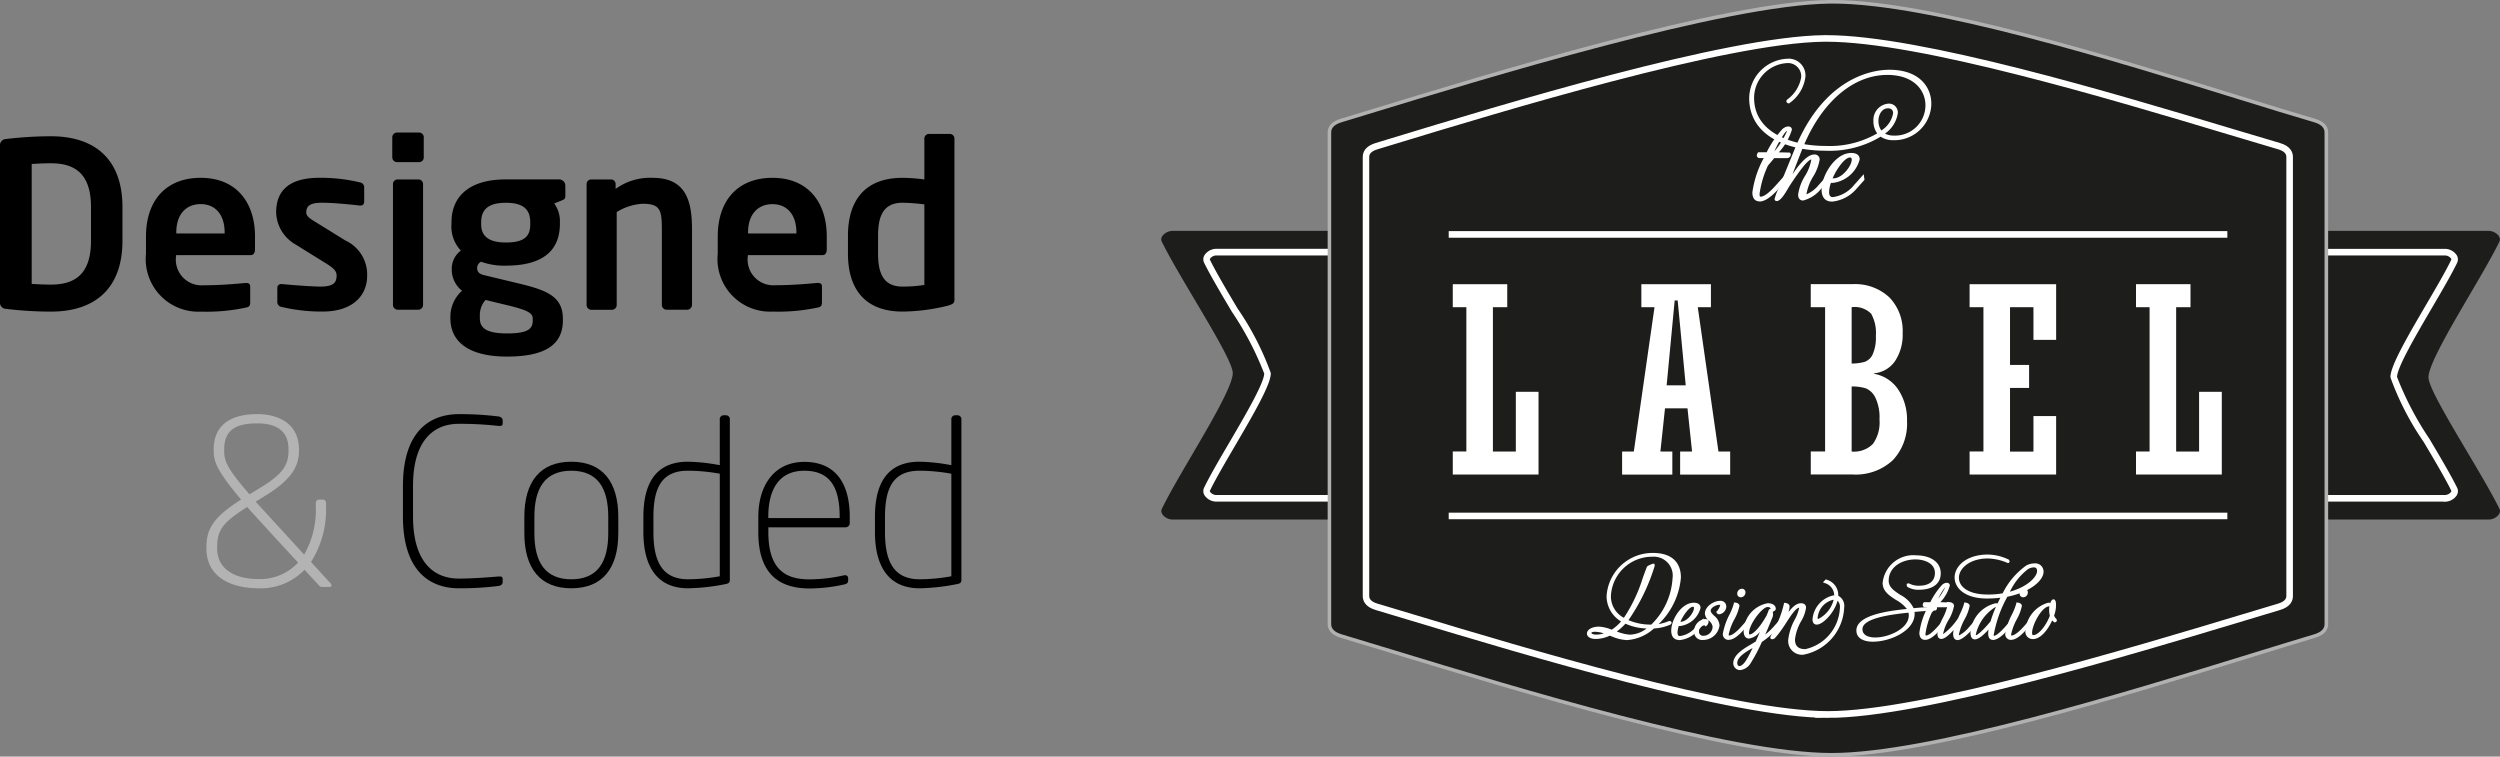 <svg xmlns="http://www.w3.org/2000/svg" width="152" height="46" viewBox="0 0 152 46">
  <rect x="0" y="0" width="152" height="46" fill="#808080" stroke="none"/>
  <g id="Vector_Smart_Object" data-name="Vector Smart Object" transform="translate(-16.948 -5.538)">
    <g id="Group_27" data-name="Group 27">
      <g id="Group_1" data-name="Group 1">
        <path id="Path_13" data-name="Path 13" d="M91.9,28.213c.013,1.163-3.225,6.009-4.31,8.259-.157.325.289.655.647.655h18.861a.651.651,0,0,0,.647-.655V20.231a.652.652,0,0,0-.647-.655H88.232c-.358,0-.806.332-.647.655C88.7,22.51,91.885,27.275,91.9,28.213Z" fill="#1d1d1b"/>
      </g>
      <g id="Group_2" data-name="Group 2">
        <path id="Path_14" data-name="Path 14" d="M106.973,35.944H90.888a.78.78,0,0,1-.621-.332.387.387,0,0,1-.027-.383c.341-.707.92-1.7,1.535-2.746,1-1.711,2.136-3.65,2.13-4.247a18.964,18.964,0,0,0-1.986-3.8c-.639-1.078-1.3-2.194-1.678-2.963a.384.384,0,0,1,.025-.382.782.782,0,0,1,.623-.334h16.085a.665.665,0,0,1,.659.668V35.276a.665.665,0,0,1-.659.668ZM90.888,20.978a.567.567,0,0,0-.44.231.168.168,0,0,0-.015.17c.375.762,1.033,1.874,1.671,2.948a17.177,17.177,0,0,1,2.016,3.906c.007.658-1.095,2.54-2.16,4.361-.612,1.045-1.189,2.032-1.527,2.731a.169.169,0,0,0,.016.172.567.567,0,0,0,.438.23h16.085a.448.448,0,0,0,.444-.45V21.427a.447.447,0,0,0-.444-.449Z" fill="#fff" stroke="#fff" stroke-miterlimit="10" stroke-width="0.184"/>
      </g>
      <g id="Group_3" data-name="Group 3">
        <path id="Path_15" data-name="Path 15" d="M164.6,28.49c-.014-1.163,3.225-6.009,4.31-8.259.157-.325-.289-.655-.646-.655H149.406a.651.651,0,0,0-.647.655V36.472a.651.651,0,0,0,.647.655h18.862c.357,0,.805-.331.646-.655C167.795,34.193,164.615,29.428,164.6,28.49Z" fill="#1d1d1b"/>
      </g>
      <g id="Group_4" data-name="Group 4">
        <path id="Path_16" data-name="Path 16" d="M165.611,35.944H149.527a.665.665,0,0,1-.66-.668V21.427a.665.665,0,0,1,.66-.667h16.084a.78.78,0,0,1,.621.332.388.388,0,0,1,.027.383c-.341.707-.921,1.7-1.534,2.746-1,1.711-2.137,3.65-2.13,4.248a19,19,0,0,0,1.985,3.8c.639,1.078,1.3,2.194,1.679,2.964a.384.384,0,0,1-.025.382.78.78,0,0,1-.623.335ZM149.527,20.978a.447.447,0,0,0-.444.449V35.276a.447.447,0,0,0,.444.45h16.084a.563.563,0,0,0,.439-.232.164.164,0,0,0,.016-.17c-.375-.762-1.034-1.874-1.671-2.949a17.118,17.118,0,0,1-2.016-3.905c-.008-.659,1.094-2.541,2.159-4.361.612-1.044,1.189-2.032,1.527-2.731a.172.172,0,0,0-.017-.172.565.565,0,0,0-.439-.229Z" fill="#fff" stroke="#fff" stroke-miterlimit="10" stroke-width="0.184"/>
      </g>
      <g id="Group_5" data-name="Group 5">
        <path id="Path_17" data-name="Path 17" d="M158.39,43.488c0,.4-.335.61-.713.722-6.745,2.008-22.348,7.219-29.379,7.219s-23.065-5.211-29.81-7.219c-.378-.112-.713-.323-.713-.722v-29.9c0-.4.336-.608.713-.722,6.577-2,22.867-7.143,29.733-7.219,7.194-.079,22.542,5.2,29.455,7.219.378.11.713.323.713.722Z" fill="#1d1d1b"/>
        <path id="Path_18" data-name="Path 18" d="M128.3,51.538c-6.128,0-19.046-3.939-26.763-6.291-1.157-.353-2.2-.67-3.077-.932-.642-.191-.785-.546-.79-.814h0V13.588c0-.389.266-.668.79-.827l1.613-.492c7.61-2.328,21.776-6.661,28.15-6.731h.163c5.911,0,17.2,3.5,24.678,5.808,1.8.557,3.355,1.038,4.646,1.415.653.191.79.555.79.827V43.5c0,.268-.147.623-.789.814-1.045.312-2.277.691-3.7,1.132-7.864,2.426-19.747,6.092-25.705,6.092Zm.086-45.782h-.161c-6.343.07-21.031,4.563-28.09,6.722l-1.614.492c-.428.13-.636.332-.636.617v29.9c0,.284.214.492.635.617.881.263,1.92.58,3.078.933,7.706,2.35,20.605,6.283,26.7,6.283,5.926,0,17.791-3.661,25.642-6.083,1.428-.44,2.662-.821,3.706-1.132.422-.125.635-.333.635-.617v-29.9c0-.286-.213-.494-.635-.617-1.291-.377-2.846-.859-4.648-1.416-7.462-2.309-18.738-5.8-24.616-5.8Z" fill="#b1b1b1"/>
      </g>
      <g id="Group_6" data-name="Group 6">
        <path id="Path_19" data-name="Path 19" d="M128.084,49.093c-5.743,0-18.487-3.847-25.333-5.913-.79-.238-1.507-.455-2.132-.641-.6-.177-.724-.511-.724-.759v-26.7c0-.358.244-.614.723-.759l.926-.282c6.612-2.015,20.369-6.206,26.313-6.271H128c5.694,0,17.457,3.533,24.486,5.643,1.154.347,2.186.657,3.056.91.6.175.724.51.724.76v26.7c0,.249-.125.582-.724.759-.624.187-1.342.4-2.132.641-6.847,2.066-19.589,5.913-25.331,5.913ZM128,7.983h-.146c-5.913.065-19.651,4.251-26.253,6.262l-.926.282c-.384.117-.57.3-.57.55v26.7c0,.253.192.437.57.55.625.186,1.341.4,2.132.64,6.836,2.063,19.561,5.9,25.272,5.9s18.434-3.84,25.269-5.9c.791-.239,1.508-.455,2.133-.641.378-.113.569-.3.569-.55v-26.7c0-.255-.191-.44-.568-.55-.87-.254-1.9-.565-3.058-.911C145.412,11.509,133.668,7.983,128,7.983Z" fill="#fff" stroke="#fff" stroke-miterlimit="10" stroke-width="0.184"/>
      </g>
      <g id="Group_10" data-name="Group 10">
        <g id="Group_7" data-name="Group 7">
          <path id="Path_20" data-name="Path 20" d="M125,16.838l.467-.522.016.124-.466.523c-.238.274-.713.739-1.082.739-.254,0-.36-.183-.36-.465a6.01,6.01,0,0,1,.745-2.173h-.376c-.074,0-.1-.033-.1-.074a.229.229,0,0,1,.041-.108h.524a6.29,6.29,0,0,1,.958-1.427.479.479,0,0,1,.311-.15c.09,0,.131.042.131.125a3.891,3.891,0,0,1-.884,1.452h.786a.076.076,0,0,1,.033.066.143.143,0,0,1-.14.116h-.826c-.123.158-.262.324-.4.481a6.185,6.185,0,0,0-.532,1.783c0,.157.041.249.148.249C124.32,17.576,124.763,17.1,125,16.838Zm-.524-1.534.2-.241h-.1Zm.2-.423h.155a4.268,4.268,0,0,0,.868-1.435c0-.033-.016-.058-.041-.058a.409.409,0,0,0-.245.166A7.147,7.147,0,0,0,124.672,14.881Z" fill="#fff"/>
          <path id="Path_21" data-name="Path 21" d="M123.935,17.785c-.165,0-.443-.071-.443-.549a6.064,6.064,0,0,1,.693-2.089h-.241a.16.16,0,0,1-.182-.159.307.307,0,0,1,.057-.157l.025-.035h.517a6.207,6.207,0,0,1,.954-1.407c.27-.241.579-.2.579.04A3.589,3.589,0,0,1,125.1,14.8l.658.014a.16.16,0,0,1,.071.137.224.224,0,0,1-.223.2h-.786c-.118.15-.248.3-.38.453a5.976,5.976,0,0,0-.511,1.727c0,.165.045.165.064.165.31,0,.788-.535.945-.711l.588-.657.046.343-.492.552c-.2.23-.712.766-1.144.766Zm.385-2.807h.137l-.063.123a5.765,5.765,0,0,0-.736,2.134c0,.261.092.345.188.371a.373.373,0,0,1-.085-.28,6.389,6.389,0,0,1,.539-1.816l.167-.2-.069-.044.128-.291h1.078a.067.067,0,0,0,.036-.013h-1.1l.056-.12c.079-.168.218-.46.366-.736-.154.235-.321.516-.48.813l-.024.044h-.524a.073.073,0,0,0-.006.023l.392-.01Zm1.285-1.486a.507.507,0,0,0-.132.116,6.292,6.292,0,0,0-.642,1.131,4.951,4.951,0,0,0,.774-1.247Z" fill="#fff"/>
        </g>
        <g id="Group_8" data-name="Group 8">
          <path id="Path_22" data-name="Path 22" d="M125.638,16.706s.2-.29.4-.581c.221-.331.778-1.111,1.212-1.111a.217.217,0,0,1,.245.232c0,.489-.793,1.526-.793,2.057,0,.091.032.124.09.124.188,0,.6-.373.794-.589l.467-.522.017.124-.467.523a1.988,1.988,0,0,1-1.032.68c-.131,0-.213-.083-.213-.282,0-.589.8-1.567.8-2.123,0-.058-.016-.1-.074-.1-.221,0-.647.572-.77.738-.188.248-.491.7-.663.962-.082.133-.451.838-.688.838-.024,0-.041-.009-.041-.042,0-.058.213-.547.36-.9l.934-2.3c-1.564-.357-2.842-1.261-2.842-2.936a2.352,2.352,0,0,1,2.252-2.306.934.934,0,0,1,1,1.028,2.231,2.231,0,0,1-.933,1.517c-.033-.008-.057-.024-.057-.049s.008-.025.033-.041a2.216,2.216,0,0,0,.868-1.41.888.888,0,0,0-.974-.946,2.223,2.223,0,0,0-2.055,2.19c0,1.576,1.236,2.471,2.768,2.828,1.458-3.285,3.767-4.446,5.536-4.446,1.727,0,2.473.979,2.473,1.974a2.165,2.165,0,0,1-2.235,2.14,1.227,1.227,0,0,1-.762-.232,5.942,5.942,0,0,1-3.374.871,8.313,8.313,0,0,1-1.441-.125C126.113,15.412,125.785,16.258,125.638,16.706Zm6.108-4.785a.453.453,0,0,1,.508.473,1.817,1.817,0,0,1-.843,1.269,1.116,1.116,0,0,0,.671.2,1.929,1.929,0,0,0,2.014-1.925c0-.962-.736-1.932-2.4-1.932-1.712,0-3.833,1.186-5.168,4.363a8.064,8.064,0,0,0,1.425.124,5.8,5.8,0,0,0,3.252-.829,1.1,1.1,0,0,1-.271-.772A.911.911,0,0,1,131.747,11.92Zm-.024.116c-.393,0-.647.414-.647.829a.979.979,0,0,0,.246.713,1.676,1.676,0,0,0,.81-1.161A.36.36,0,0,0,131.723,12.037Z" fill="#fff"/>
          <path id="Path_23" data-name="Path 23" d="M124.967,17.76a.118.118,0,0,1-.124-.126,3.611,3.611,0,0,1,.255-.669l.111-.267.9-2.2c-1.814-.442-2.81-1.5-2.81-3a2.428,2.428,0,0,1,2.335-2.39,1.019,1.019,0,0,1,1.082,1.113,2.307,2.307,0,0,1-.965,1.584l-.032.025-.039-.01a.137.137,0,0,1-.12-.131.132.132,0,0,1,.069-.112,2.114,2.114,0,0,0,.831-1.34.805.805,0,0,0-.891-.861,2.127,2.127,0,0,0-1.972,2.105c0,1.8,1.621,2.481,2.637,2.73,1.852-4.111,4.739-4.432,5.583-4.432,1.886,0,2.556,1.109,2.556,2.059a2.249,2.249,0,0,1-2.319,2.224,1.322,1.322,0,0,1-.763-.214,6.011,6.011,0,0,1-3.372.853,8.376,8.376,0,0,1-1.389-.114c-.217.554-.433,1.11-.6,1.554l.042-.062c.349-.523.855-1.148,1.281-1.148a.3.3,0,0,1,.329.317,2.843,2.843,0,0,1-.394,1.028,2.975,2.975,0,0,0-.4,1.029.1.1,0,0,0,.006.045,2.006,2.006,0,0,0,.734-.567l.587-.656.044.343-.492.552a2.04,2.04,0,0,1-1.093.708c-.089,0-.3-.036-.3-.366a2.93,2.93,0,0,1,.419-1.13,2.763,2.763,0,0,0,.383-.993c-.032-.016-.209.035-.693.689-.178.235-.473.669-.66.958l-.045.077c-.238.415-.489.8-.712.8Zm1.354-3.354-1.069,2.625c-.076.181-.174.415-.219.536a2.257,2.257,0,0,0,.5-.69l.049-.083.05-.077-.074-.038c.152-.463.5-1.35.836-2.219l.025-.064h.007l.027-.064a8.959,8.959,0,0,1,1.832-2.847,8.755,8.755,0,0,0-1.934,2.856l-.028.063Zm.882.7a.2.2,0,0,1,.042.136,2.779,2.779,0,0,1-.4,1.071,2.861,2.861,0,0,0-.4,1.052c0,.2.087.2.129.2a.5.5,0,0,0,.19-.049c-.058-.009-.142-.05-.142-.206a3.02,3.02,0,0,1,.418-1.107,2.86,2.86,0,0,0,.376-.95c0-.07-.041-.17-.211-.144Zm-.553-.8a8.03,8.03,0,0,0,1.306.105,5.754,5.754,0,0,0,3.126-.763,1.226,1.226,0,0,1-.229-.753.991.991,0,0,1,.894-1.054.538.538,0,0,1,.591.557,1.839,1.839,0,0,1-.781,1.262,1.085,1.085,0,0,0,.526.121,1.846,1.846,0,0,0,1.932-1.84c0-.92-.716-1.848-2.316-1.848-2.029,0-3.91,1.572-5.049,4.213Zm5.073-2.181c-.348,0-.564.386-.564.745a.964.964,0,0,0,.174.6,1.541,1.541,0,0,0,.716-1.048c0-.246-.177-.3-.325-.3Zm.824-2.105a1.971,1.971,0,0,1,1.634,1.921,2,2,0,0,1-.034.361,1.98,1.98,0,0,0,.055-.46,1.853,1.853,0,0,0-1.656-1.822Z" fill="#fff"/>
        </g>
        <g id="Group_9" data-name="Group 9">
          <path id="Path_24" data-name="Path 24" d="M130.2,16.316l.015.124-.466.523a2.161,2.161,0,0,1-1.433.747c-.377,0-.532-.265-.532-.639,0-.821.778-2.147,1.712-2.147.311,0,.434.124.434.306a1.864,1.864,0,0,1-1.539,1.343.649.649,0,0,1-.18-.016,1.969,1.969,0,0,0-.139.655c0,.232.09.389.31.389a2.071,2.071,0,0,0,1.351-.763Zm-.581-1.07c0-.124-.059-.215-.2-.215-.36,0-.893.738-1.171,1.418a.593.593,0,0,0,.172.017C129.037,16.465,129.618,15.644,129.618,15.246Z" fill="#fff"/>
          <path id="Path_25" data-name="Path 25" d="M128.316,17.793c-.391,0-.616-.263-.616-.723,0-.861.822-2.232,1.8-2.232.45,0,.517.245.517.391a1.928,1.928,0,0,1-1.623,1.428,1.143,1.143,0,0,1-.126,0,1.794,1.794,0,0,0-.11.559c0,.306.166.306.228.306a1.993,1.993,0,0,0,1.289-.735l.588-.658.045.343-.492.552a2.243,2.243,0,0,1-1.495.774Zm.719-2.673a2.467,2.467,0,0,0-1.169,1.95c0,.272.083.445.247.516a.508.508,0,0,1-.126-.375,2.058,2.058,0,0,1,.144-.685l.009-.022h0l.036-.087a3.668,3.668,0,0,1,.862-1.3Zm-.666,1.26h.052c.554,0,1.113-.779,1.113-1.135,0-.116-.057-.131-.113-.131-.272,0-.749.581-1.052,1.266Zm1.245-1.365a.3.3,0,0,1,.086.231,1.481,1.481,0,0,1-.4.829,1.43,1.43,0,0,0,.549-.845c0-.048,0-.181-.231-.214Z" fill="#fff"/>
        </g>
      </g>
      <g id="Group_11" data-name="Group 11">
        <path id="Path_26" data-name="Path 26" d="M152.279,19.9H105.121v-.219h47.158Z" fill="#fff" stroke="#fff" stroke-miterlimit="10" stroke-width="0.184"/>
      </g>
      <g id="Group_12" data-name="Group 12">
        <path id="Path_27" data-name="Path 27" d="M152.279,37.015H105.121V36.8h47.158Z" fill="#fff" stroke="#fff" stroke-miterlimit="10" stroke-width="0.184"/>
      </g>
      <g id="Group_13" data-name="Group 13">
        <path id="Path_28" data-name="Path 28" d="M105.277,34.389v-1.4h.826V24.216h-.826v-1.4h3.312v1.4h-.872v8.776h1.394V29.36h1.38v5.029h-5.215Z" fill="#fff"/>
        <path id="Path_29" data-name="Path 29" d="M118.18,30.366l-.28,2.626h.726v1.4h-3.054v-1.4h.712l1.258-8.776h-.8v-1.4h4.23v1.4h-.8l1.258,8.776h.712v1.4H119.1v-1.4h.726l-.279-2.626Zm.1-1.4h1.16l-.489-5.159h-.182Z" fill="#fff"/>
        <path id="Path_30" data-name="Path 30" d="M127.914,32.992V24.215h-.872v-1.4h2.547a3.044,3.044,0,0,1,2.229.8,2.93,2.93,0,0,1,.811,2.187,2.874,2.874,0,0,1-.459,1.684,1.723,1.723,0,0,1-1.277.748v.031a2.231,2.231,0,0,1,1.471.964,3.3,3.3,0,0,1,.531,1.9,3.238,3.238,0,0,1-.864,2.389,3.314,3.314,0,0,1-2.456.868h-2.532v-1.4h.872Zm1.614-8.776V27.64a2.868,2.868,0,0,0,.788-.1.86.86,0,0,0,.489-.453A2.492,2.492,0,0,0,131,25.959a2.39,2.39,0,0,0-.284-1.344A1.391,1.391,0,0,0,129.529,24.216Zm0,4.822v3.954a1.623,1.623,0,0,0,1.293-.463,2.235,2.235,0,0,0,.4-1.476,2.8,2.8,0,0,0-.254-1.347,1.133,1.133,0,0,0-.583-.558A2.711,2.711,0,0,0,129.529,29.037Z" fill="#fff"/>
        <path id="Path_31" data-name="Path 31" d="M136.7,34.389v-1.4h.841V24.216H136.7v-1.4h5.261V26.2h-1.379V24.215h-1.425v3.509h1.16v1.4h-1.16v3.87h1.425V30.834h1.379v3.555H136.7Z" fill="#fff"/>
        <path id="Path_32" data-name="Path 32" d="M146.817,34.389v-1.4h.826V24.216h-.826v-1.4h3.313v1.4h-.872v8.776h1.395V29.36h1.38v5.029h-5.215Z" fill="#fff"/>
      </g>
      <g id="Group_26" data-name="Group 26">
        <g id="Group_14" data-name="Group 14">
          <path id="Path_33" data-name="Path 33" d="M114.709,41.761a2.712,2.712,0,0,1,2.731-2.523c1.166,0,1.622.605,1.622,1.4a4.465,4.465,0,0,1-1.517,2.953,3.051,3.051,0,0,0,.894-.219s.056.006.056.025a.063.063,0,0,1-.037.037,2.8,2.8,0,0,1-.986.225,2.619,2.619,0,0,1-1.628.705,3.136,3.136,0,0,1-1.03-.275,1.96,1.96,0,0,1-.839.207c-.314,0-.463-.118-.463-.243,0-.162.235-.337.666-.337a2.684,2.684,0,0,1,.771.193,2.842,2.842,0,0,0,.684-.618A1.711,1.711,0,0,1,114.709,41.761Zm-1.092,2.267c0,.088.124.187.383.187a1.655,1.655,0,0,0,.7-.162,2.274,2.274,0,0,0-.789-.181C113.716,43.872,113.617,43.946,113.617,44.028Zm3.6-4.022a1.932,1.932,0,0,1,.24-.1c.013,0,.019.013.019.025a.072.072,0,0,1-.006.026,11.506,11.506,0,0,1-1.64,3.322,3.426,3.426,0,0,0,1.461.325h.092a4.388,4.388,0,0,0,1.344-2.911,1.22,1.22,0,0,0-1.307-1.38,2.6,2.6,0,0,0-2.608,2.48,1.584,1.584,0,0,0,.894,1.423,12.363,12.363,0,0,0,1.43-3.109A.128.128,0,0,1,117.212,40.006Zm-1.172,4.209a1.93,1.93,0,0,0,1.258-.543h-.093a3.245,3.245,0,0,1-1.449-.312,3.157,3.157,0,0,1-.69.6A3.178,3.178,0,0,0,116.041,44.214Z" fill="#fff"/>
          <path id="Path_34" data-name="Path 34" d="M115.844,44.455a2.643,2.643,0,0,1-.9-.223l-.123-.045a2.059,2.059,0,0,1-.842.2c-.4,0-.546-.178-.546-.329,0-.209.257-.421.749-.421a2.558,2.558,0,0,1,.76.185,2.715,2.715,0,0,0,.567-.5,1.789,1.789,0,0,1-.88-1.557,2.8,2.8,0,0,1,2.814-2.608c1.484,0,1.705.934,1.705,1.49a4.438,4.438,0,0,1-1.355,2.835,2.913,2.913,0,0,0,.618-.179l.02-.008.021,0c.117.014.13.081.13.109a.14.14,0,0,1-.085.114,2.812,2.812,0,0,1-.989.231,2.7,2.7,0,0,1-1.66.708ZM114.809,44l.188.069a2.484,2.484,0,0,0,.875.212,4.249,4.249,0,0,1-.834-.248l-.135-.05a2.39,2.39,0,0,0-.759-.181,2.994,2.994,0,0,1,.582.167l.084.031Zm.442-.068a2.587,2.587,0,0,0,.789.193,1.734,1.734,0,0,0,1.023-.377,3.282,3.282,0,0,1-1.287-.291,3.262,3.262,0,0,1-.525.474Zm-1.344.018c-.147,0-.206.051-.206.072s.072.1.3.1a1.49,1.49,0,0,0,.456-.074,1.836,1.836,0,0,0-.549-.1Zm2.051-.708a3.383,3.383,0,0,0,1.328.271h.06a4.29,4.29,0,0,0,1.294-2.826,1.149,1.149,0,0,0-1.224-1.3,2.51,2.51,0,0,0-2.525,2.4,1.471,1.471,0,0,0,.789,1.313,9.345,9.345,0,0,0,1.143-2.407c.08-.222.157-.433.232-.624a.208.208,0,0,1,.124-.146c.228-.108.261-.108.274-.108h.084l.019.129-.027.079a11.861,11.861,0,0,1-1.569,3.218Zm2.318-3.78a1.412,1.412,0,0,1,.53,1.225,4.285,4.285,0,0,1-.738,2.213,4.047,4.047,0,0,0,.91-2.262,1.178,1.178,0,0,0-.7-1.176Zm-.93.57-.1.045c-.024.011-.025.013-.031.033-.083.212-.158.422-.238.643a12.6,12.6,0,0,1-.815,1.909,14.223,14.223,0,0,0,1.183-2.63Z" fill="#fff"/>
        </g>
        <g id="Group_15" data-name="Group 15">
          <path id="Path_35" data-name="Path 35" d="M120.461,43.315l.012.094-.351.393a1.624,1.624,0,0,1-1.079.562c-.284,0-.4-.2-.4-.48,0-.618.586-1.618,1.288-1.618.234,0,.327.094.327.231a1.4,1.4,0,0,1-1.159,1.011.5.5,0,0,1-.136-.012,1.476,1.476,0,0,0-.105.493c0,.174.068.293.235.293a1.56,1.56,0,0,0,1.017-.574Zm-.438-.805c0-.094-.043-.162-.148-.162-.271,0-.672.556-.881,1.068a.428.428,0,0,0,.129.013C119.586,43.428,120.023,42.809,120.023,42.51Z" fill="#fff"/>
          <path id="Path_36" data-name="Path 36" d="M119.043,44.449c-.308,0-.484-.206-.484-.565,0-.672.615-1.7,1.372-1.7.371,0,.41.221.41.316a1.477,1.477,0,0,1-1.242,1.1c-.028,0-.054,0-.081,0a1.324,1.324,0,0,0-.077.4c0,.209.107.209.152.209a1.482,1.482,0,0,0,.955-.546l.472-.53.041.314-.377.422a1.708,1.708,0,0,1-1.141.59Zm.383-1.906a1.933,1.933,0,0,0-.7,1.342.464.464,0,0,0,.084.3.515.515,0,0,1-.035-.2,1.583,1.583,0,0,1,.109-.52h0l.03-.075h0l0-.012a3.133,3.133,0,0,1,.51-.841Zm-.311.8h.008c.407,0,.817-.572.817-.834,0-.079-.036-.079-.065-.079-.19,0-.538.423-.76.913Zm.956-.975a.276.276,0,0,1,.034.141.857.857,0,0,1-.127.388.74.74,0,0,0,.195-.4.121.121,0,0,0-.1-.129Z" fill="#fff"/>
        </g>
        <g id="Group_16" data-name="Group 16">
          <path id="Path_37" data-name="Path 37" d="M121.484,42.229c-.215,0-.6.187-.6.437,0,.318.536.463.536.9a.935.935,0,0,1-.931.8.405.405,0,0,1-.451-.436.658.658,0,0,1,.58-.669c.1,0,.129.038.129.088a.257.257,0,0,1-.08.162.1.1,0,0,0-.087-.031.425.425,0,0,0-.413.443.327.327,0,0,0,.358.356.639.639,0,0,0,.635-.624c0-.374-.468-.475-.468-.806,0-.381.493-.693.832-.693.173,0,.3.081.3.275a.41.41,0,0,1-.339.374.091.091,0,0,1-.086-.043.99.99,0,0,0,.228-.438C121.626,42.26,121.571,42.229,121.484,42.229Z" fill="#fff"/>
          <path id="Path_38" data-name="Path 38" d="M120.486,44.449a.489.489,0,0,1-.534-.521.743.743,0,0,1,.663-.753c.2,0,.213.131.213.171a.34.34,0,0,1-.11.227l-.068.058-.053-.072a.349.349,0,0,0-.349.361.245.245,0,0,0,.274.272.556.556,0,0,0,.552-.541.527.527,0,0,0-.22-.368.619.619,0,0,1-.249-.437c0-.443.556-.777.916-.777a.346.346,0,0,1,.385.359.493.493,0,0,1-.422.458.174.174,0,0,1-.158-.086l-.032-.056.046-.046a.949.949,0,0,0,.2-.377.146.146,0,0,0-.059-.009c-.2,0-.521.171-.521.353,0,.11.1.2.21.313a.818.818,0,0,1,.326.586,1.011,1.011,0,0,1-1.014.884Zm.314-1.742a.385.385,0,0,0-.027.14c0,.124.092.213.2.315a.612.612,0,0,1,.2.8.6.6,0,0,0,.168-.4.657.657,0,0,0-.274-.464.7.7,0,0,1-.26-.395Zm-.184.636a.426.426,0,0,0-.283.115.472.472,0,0,1,.245-.066.269.269,0,0,1,.065.007.133.133,0,0,0,.018-.053.245.245,0,0,0-.046,0Zm1.094-1.033v.011a.787.787,0,0,1-.158.373.338.338,0,0,0,.189-.267.2.2,0,0,0-.031-.118Z" fill="#fff"/>
        </g>
        <g id="Group_17" data-name="Group 17">
          <path id="Path_39" data-name="Path 39" d="M122.625,42.379c0,.294-.66,1.355-.66,1.742,0,.088.031.144.117.144.247,0,.6-.357.783-.556l.352-.394.012.094-.351.393c-.179.206-.537.556-.814.556a.264.264,0,0,1-.284-.287,15.643,15.643,0,0,1,.666-1.811C122.538,42.267,122.625,42.317,122.625,42.379Zm.234-.962a.127.127,0,0,1,.13.144.206.206,0,0,1-.2.205.128.128,0,0,1-.13-.144A.21.21,0,0,1,122.859,41.417Z" fill="#fff"/>
          <path id="Path_40" data-name="Path 40" d="M122.063,44.443a.346.346,0,0,1-.367-.371,4.035,4.035,0,0,1,.411-1.18,3.774,3.774,0,0,0,.255-.643l.01-.079.079.005c.124.009.256.084.256.2a2.759,2.759,0,0,1-.3.8,3.418,3.418,0,0,0-.356.941c0,.06.012.06.034.06.154,0,.43-.2.721-.528l.473-.529.041.313-.377.422c-.152.175-.542.584-.876.584Zm.445-2.082a5.739,5.739,0,0,1-.249.6,4.112,4.112,0,0,0-.4,1.11.25.25,0,0,0,.023.11.333.333,0,0,1,0-.06,3.287,3.287,0,0,1,.372-1.013,3.115,3.115,0,0,0,.287-.728.126.126,0,0,0-.033-.019Zm.277-.509a.211.211,0,0,1-.213-.228.292.292,0,0,1,.287-.289.211.211,0,0,1,.213.228.289.289,0,0,1-.287.29Zm.074-.349a.127.127,0,0,0-.12.121c0,.053.024.059.047.059a.121.121,0,0,0,.12-.121c0-.053-.023-.059-.046-.059Z" fill="#fff"/>
        </g>
        <g id="Group_18" data-name="Group 18">
          <path id="Path_41" data-name="Path 41" d="M125.183,43.315l.013.094-.351.393a4.842,4.842,0,0,1-.845.712,9.7,9.7,0,0,1-.685,1.3.76.76,0,0,1-.567.382.328.328,0,0,1-.333-.344c0-.519.814-.924,1.159-1.136.062-.038.123-.076.185-.119.2-.444.376-.874.555-1.3-.382.655-.782.986-1.023.986-.154,0-.247-.125-.247-.38a1.708,1.708,0,0,1,1.387-1.6c.2,0,.4.081.4.25,0,.05-.1.1-.141.1V42.6c0-.213-.166-.244-.278-.244-.388,0-1.208,1.117-1.208,1.661,0,.112.043.175.13.175.2,0,.623-.356,1.091-1.187.062-.144.1-.255.117-.3s.037-.069.05-.069c.043,0,.074.188.074.232a.443.443,0,0,1-.037.187c-.056.118-.3.756-.574,1.331a4.755,4.755,0,0,0,.777-.681Zm-1.64,1.5c-.388.238-1.055.569-1.055,1.037,0,.156.086.268.216.268s.284-.1.451-.349a7.345,7.345,0,0,0,.394-.731c.049-.112.1-.218.154-.324Z" fill="#fff"/>
          <path id="Path_42" data-name="Path 42" d="M122.748,46.279a.413.413,0,0,1-.416-.428c0-.5.662-.893,1.058-1.124l.141-.084c.054-.033.108-.066.162-.1.092-.2.179-.4.262-.6a1.04,1.04,0,0,1-.664.42c-.1,0-.33-.045-.33-.466a1.777,1.777,0,0,1,1.471-1.683c.285,0,.484.137.484.335,0,.1-.11.161-.186.179a.8.8,0,0,1,.02.146.534.534,0,0,1-.044.222c-.018.038-.054.124-.1.242-.08.193-.2.485-.333.785a4.121,4.121,0,0,0,.5-.469l.471-.529.042.312-.377.422a4.91,4.91,0,0,1-.841.712,9.651,9.651,0,0,1-.682,1.291.847.847,0,0,1-.636.417Zm.757-1.343-.064.038c-.366.216-.868.512-.868.877,0,.091.041.184.133.184.108,0,.25-.117.381-.313a7.107,7.107,0,0,0,.387-.718l.031-.069Zm.415-.454-.142.273c-.054.1-.1.209-.152.319s-.149.307-.26.507c.169-.281.339-.628.484-.939l-.008.005.139-.293c.186-.393.363-.824.469-1.082.05-.122.087-.211.1-.248a.354.354,0,0,0,.028-.15.159.159,0,0,0,0-.022c-.02.053-.047.118-.079.192-.051.091-.1.177-.153.259l.042.022-.1.237c-.126.3-.255.618-.4.935l.024-.015Zm.493-2.037c-.317,0-1.125,1.051-1.125,1.577,0,.091.029.091.046.091.15,0,.546-.3,1.019-1.144.056-.131.1-.238.11-.28.034-.095.085-.137.141-.13-.011-.061-.054-.113-.191-.113Zm-.456.084a1.812,1.812,0,0,0-.83,1.368c0,.01,0,.02,0,.029a2.857,2.857,0,0,1,.829-1.4Z" fill="#fff"/>
        </g>
        <g id="Group_19" data-name="Group 19">
          <path id="Path_43" data-name="Path 43" d="M126.669,42.485c0,.438-.672,1.268-.672,1.93,0,.368.166.674.715.674a2.756,2.756,0,0,0,2.183-2.6c0-.287-.086-.494-.283-.556-.13.725-.869,1.493-1.209,1.493-.1,0-.173-.069-.173-.238a1.526,1.526,0,0,1,1.283-1.38h.031a.227.227,0,0,0,.006-.068.874.874,0,0,0-.623-.832l.049-.05a.9.9,0,0,1,.654.862c0,.031-.007.069-.007.1.247.056.364.305.364.643a2.97,2.97,0,0,1-2.373,2.792.761.761,0,0,1-.858-.837c0-.6.666-1.574.666-1.93a.072.072,0,0,0-.08-.081c-.328,0-.784.856-1.03,1.2a6.262,6.262,0,0,1-.512.674.307.307,0,0,1-.1.038c-.018,0-.031-.007-.031-.025a8.174,8.174,0,0,0,.82-2.018c.093.007.186.062.186.125a4,4,0,0,1-.37,1.074c.241-.343.678-1.18,1.141-1.18C126.607,42.3,126.669,42.373,126.669,42.485Zm1.868-.568h-.049a1.29,1.29,0,0,0-1.11,1.186c0,.106.043.156.117.156C127.767,43.259,128.433,42.572,128.537,41.917Z" fill="#fff"/>
          <path id="Path_44" data-name="Path 44" d="M126.614,45.342a.84.84,0,0,1-.941-.921,3.43,3.43,0,0,1,.405-1.231,2.49,2.49,0,0,0,.261-.7c-.206,0-.556.55-.766.875-.072.113-.138.215-.193.292a5.83,5.83,0,0,1-.528.691.358.358,0,0,1-.156.056.106.106,0,0,1-.114-.108l.008-.037c.064-.134.13-.268.2-.4a6.015,6.015,0,0,0,.616-1.592l.011-.076.076.006c.129.009.263.09.263.209a1.269,1.269,0,0,1-.075.359c.221-.295.48-.55.763-.55s.311.19.311.271a2.194,2.194,0,0,1-.293.813,2.874,2.874,0,0,0-.379,1.117c0,.4.206.59.631.59a2.687,2.687,0,0,0,2.1-2.514.531.531,0,0,0-.142-.432c-.181.709-.878,1.454-1.267,1.454-.077,0-.256-.032-.256-.322a1.622,1.622,0,0,1,1.32-1.463.792.792,0,0,0-.571-.738l-.116-.048.177-.179.051.019a.976.976,0,0,1,.706.941.364.364,0,0,1,0,.039.685.685,0,0,1,.359.7,3.048,3.048,0,0,1-2.457,2.876Zm-.143-2.96a.175.175,0,0,1,.034.109,2.422,2.422,0,0,1-.276.77,3.338,3.338,0,0,0-.39,1.159c0,.513.277.775.817.751a.687.687,0,0,1-.743-.758,2.977,2.977,0,0,1,.4-1.192,2.188,2.188,0,0,0,.275-.738c0-.038,0-.093-.115-.1Zm-.92,0a6.566,6.566,0,0,1-.615,1.551l-.088.178c.11-.14.285-.386.4-.55l.053-.075-.073-.042a4,4,0,0,0,.363-1.04.147.147,0,0,0-.036-.022Zm1.763.839c.007.124.059.124.088.124a.217.217,0,0,0,.046,0,.185.185,0,0,1-.135-.119ZM128.434,42a1.225,1.225,0,0,0-.973,1.1c0,.073.02.073.034.073A1.785,1.785,0,0,0,128.434,42Z" fill="#fff"/>
        </g>
        <g id="Group_20" data-name="Group 20">
          <path id="Path_45" data-name="Path 45" d="M134.592,42.579c-.462.012-.9.05-1.332.094a.924.924,0,0,1,.019.193c0,.962-1.436,1.605-2.435,1.605-.537,0-.944-.181-.944-.6,0-.849,1.862-1.118,3.12-1.236-.3-.687-1.523-.824-1.523-1.655a1.8,1.8,0,0,1,1.985-1.593c.727,0,1.381.332,1.381,1.006s-.611.918-1.216.918a1.206,1.206,0,0,1-.677-.156.131.131,0,0,1-.007-.038c0-.013.007-.025.019-.025a.051.051,0,0,1,.025.006,1.313,1.313,0,0,0,.629.137c.616,0,1.041-.281,1.041-.862,0-.6-.6-.905-1.27-.905a1.54,1.54,0,0,0-1.708,1.387c0,.83,1.313.948,1.542,1.755.2-.019.911-.088,1.393-.088C134.635,42.522,134.635,42.579,134.592,42.579Zm-3.626,1.8c.882,0,2.121-.586,2.121-1.423a.726.726,0,0,0-.043-.263c-.943.1-2.941.3-2.941,1.093C130.1,44.2,130.479,44.383,130.966,44.383Z" fill="#fff"/>
          <path id="Path_46" data-name="Path 46" d="M130.843,44.555c-.653,0-1.027-.249-1.027-.683,0-.887,1.714-1.174,3.069-1.308a2.1,2.1,0,0,0-.652-.545c-.4-.258-.821-.524-.821-1.039a1.875,1.875,0,0,1,2.069-1.676c.729,0,1.464.337,1.464,1.09s-.671,1-1.3,1a1.277,1.277,0,0,1-.73-.175l-.027-.038a.235.235,0,0,1-.01-.065v-.085l.1-.025a.14.14,0,0,1,.06.014,1.225,1.225,0,0,0,.594.13c.609,0,.959-.284.959-.778,0-.567-.6-.821-1.187-.821-.807,0-1.624.447-1.624,1.3,0,.394.345.618.71.857a1.8,1.8,0,0,1,.806.808c.565-.054,1.025-.081,1.335-.081h.084v.083a.132.132,0,0,1-.127.141c-.449.012-.873.048-1.236.085a1.119,1.119,0,0,1,.006.118c0,1.031-1.492,1.689-2.519,1.689Zm2.142-1.767c-.858.091-2.8.3-2.8,1,0,.46.545.509.779.509.812,0,2.038-.534,2.038-1.339a.724.724,0,0,0-.018-.172Zm-2.947.862a.471.471,0,0,0-.055.221.432.432,0,0,0,.274.406.584.584,0,0,1-.238-.488.538.538,0,0,1,.019-.139Zm3.1-.942a.845.845,0,0,1,.034.251.932.932,0,0,1-.014.166.894.894,0,0,0,.039-.26.818.818,0,0,0-.016-.167l-.018-.065a1.579,1.579,0,0,0-.759-.78c-.387-.252-.786-.513-.786-1a1.406,1.406,0,0,1,.033-.306,1.31,1.31,0,0,0-.07.431c0,.422.362.652.743.9a1.852,1.852,0,0,1,.773.725l.047.107Zm1.556-2.685a.873.873,0,0,1,.069.351.976.976,0,0,1-.081.407.743.743,0,0,0,.1-.388.783.783,0,0,0-.088-.37Z" fill="#fff"/>
        </g>
        <g id="Group_21" data-name="Group 21">
          <path id="Path_47" data-name="Path 47" d="M134.8,43.709l.352-.394.013.094-.352.393c-.179.206-.536.556-.814.556-.192,0-.272-.137-.272-.349a4.526,4.526,0,0,1,.562-1.637H134c-.055,0-.074-.025-.074-.056a.172.172,0,0,1,.031-.081h.395a4.705,4.705,0,0,1,.721-1.074.363.363,0,0,1,.234-.112c.068,0,.1.031.1.094a2.93,2.93,0,0,1-.666,1.093h.592a.058.058,0,0,1,.025.05.108.108,0,0,1-.1.087h-.623c-.092.119-.2.243-.3.362a4.641,4.641,0,0,0-.4,1.343c0,.118.031.187.111.187C134.289,44.265,134.622,43.908,134.8,43.709Zm-.395-1.156.154-.181h-.074Zm.148-.318h.117a3.22,3.22,0,0,0,.654-1.08c0-.025-.012-.044-.031-.044a.312.312,0,0,0-.185.125A5.444,5.444,0,0,0,134.554,42.235Z" fill="#fff"/>
          <path id="Path_48" data-name="Path 48" d="M134,44.443c-.226,0-.355-.158-.355-.433a4.5,4.5,0,0,1,.509-1.552h-.148a.141.141,0,0,1-.157-.14.244.244,0,0,1,.047-.131l.025-.035h.388a4.557,4.557,0,0,1,.717-1.054c.215-.193.471-.155.471.045a2.368,2.368,0,0,1-.577,1.008l.467.016a.141.141,0,0,1,.061.119.191.191,0,0,1-.188.172h-.583c-.088.11-.183.224-.28.333a4.474,4.474,0,0,0-.38,1.287c0,.031,0,.1.028.1.149,0,.384-.178.7-.528l.473-.529.041.313-.378.422c-.152.175-.542.583-.876.583Zm.423-2.154h0l-.062.123a4.33,4.33,0,0,0-.552,1.6.312.312,0,0,0,.061.22.421.421,0,0,1-.024-.151,4.815,4.815,0,0,1,.408-1.376l.126-.15-.051-.033.148-.32c.013-.026.027-.057.043-.09-.031.054-.061.11-.092.166l-.007.013Zm.793-1.042a.549.549,0,0,0-.043.044,3.752,3.752,0,0,0-.382.649,3.94,3.94,0,0,0,.425-.693Z" fill="#fff"/>
        </g>
        <g id="Group_22" data-name="Group 22">
          <path id="Path_49" data-name="Path 49" d="M136.625,42.379c0,.294-.66,1.355-.66,1.742,0,.094.031.132.087.132.191,0,.623-.468.69-.543l.352-.394.012.094-.351.393c-.234.256-.58.568-.789.568-.111,0-.185-.088-.185-.3a2.05,2.05,0,0,1,.185-.643c-.4.524-.789.874-.992.874-.093,0-.148-.075-.148-.231,0-.4.629-1.418.629-1.793a.115.115,0,0,0-.006-.049c.092.006.222.038.222.143,0,.375-.66,1.293-.66,1.68,0,.075.025.112.068.112.178,0,.659-.531,1-1a6.206,6.206,0,0,0,.37-.906C136.539,42.267,136.625,42.317,136.625,42.379Z" fill="#fff"/>
          <path id="Path_50" data-name="Path 50" d="M135.966,44.455c-.08,0-.268-.038-.268-.384a.935.935,0,0,1,.036-.232c-.235.261-.543.548-.76.548-.055,0-.232-.023-.232-.316a3.1,3.1,0,0,1,.329-.957,3.053,3.053,0,0,0,.3-.836l-.069-.133h.151c.188.011.3.1.3.227a2.518,2.518,0,0,1-.335.865,2.6,2.6,0,0,0-.324.815.1.1,0,0,0,0,.039,3.734,3.734,0,0,0,.912-.976c.032-.079.075-.174.116-.265a3.452,3.452,0,0,0,.238-.6l.009-.079.079.005c.124.009.256.084.256.2a2.764,2.764,0,0,1-.3.8,3.411,3.411,0,0,0-.355.941.113.113,0,0,0,.007.053,1.935,1.935,0,0,0,.625-.521l.472-.529.041.313-.377.422c-.165.18-.576.6-.851.6Zm.016-1.029.061.035a1.943,1.943,0,0,0-.178.611c0,.107.019.175.057.2a.259.259,0,0,1-.039-.152,3.289,3.289,0,0,1,.372-1.013,3.126,3.126,0,0,0,.288-.728.138.138,0,0,0-.033-.018,5.32,5.32,0,0,1-.232.56c-.04.09-.083.184-.124.279,0,.007-.072.1-.171.226Zm-.448-1.1a3.545,3.545,0,0,1-.312.854,3.149,3.149,0,0,0-.314.887c0,.108.027.153.08.145a.2.2,0,0,1-.061-.164,2.562,2.562,0,0,1,.343-.892,2.561,2.561,0,0,0,.317-.788c0-.018-.021-.032-.052-.042Z" fill="#fff"/>
        </g>
        <g id="Group_23" data-name="Group 23">
          <path id="Path_51" data-name="Path 51" d="M138,43.509c-.364.45-.759.819-.981.819-.117,0-.185-.1-.185-.344,0-.705.808-1.686,1.455-1.686a.38.38,0,0,1,.155.031c.086-.187.178-.368.277-.556a6.657,6.657,0,0,1-.962.069c-1.288,0-1.887-.593-1.887-1.2,0-.643.678-1.306,1.936-1.306a2.873,2.873,0,0,1,1.233.3.048.048,0,0,1,.006.025c0,.018-.012.025-.018.025a3.119,3.119,0,0,0-1.221-.281c-1.171,0-1.843.65-1.843,1.262,0,.561.567,1.1,1.843,1.1a4.963,4.963,0,0,0,.955-.081,4.323,4.323,0,0,1,1.431-1.7,1.036,1.036,0,0,1,.45-.112.414.414,0,0,1,.469.424c0,.456-.753,1.175-2.171,1.443a7.528,7.528,0,0,0-.857,2.4c0,.081.025.131.068.131.247,0,.58-.357.758-.556l.352-.394.012.094-.351.393c-.179.206-.536.556-.814.556-.142,0-.2-.113-.2-.3A2.366,2.366,0,0,1,138,43.509Zm.036-.137a9.736,9.736,0,0,1,.377-.986.325.325,0,0,0-.142-.025c-.352,0-1.277,1.205-1.277,1.748,0,.087.031.125.087.125C137.242,44.234,137.625,43.872,138.037,43.372Zm.957-1.73c1.251-.288,1.9-.987,1.9-1.387a.269.269,0,0,0-.29-.307.818.818,0,0,0-.389.119A4.177,4.177,0,0,0,138.994,41.642Z" fill="#fff"/>
          <path id="Path_52" data-name="Path 52" d="M138.111,44.443c-.1,0-.281-.05-.281-.384a1.605,1.605,0,0,1,.022-.246c-.259.288-.594.6-.832.6-.122,0-.268-.074-.268-.428a1.986,1.986,0,0,1,1.538-1.77.459.459,0,0,1,.11.013c.055-.117.112-.232.172-.348a6.9,6.9,0,0,1-.813.048c-1.361,0-1.97-.644-1.97-1.283,0-.674.708-1.39,2.019-1.39a2.948,2.948,0,0,1,1.269.308l.026.013.028.088a.106.106,0,0,1-.1.11,3.226,3.226,0,0,0-1.221-.281c-1.1,0-1.76.6-1.76,1.178,0,.468.461,1.014,1.76,1.014a4.964,4.964,0,0,0,.9-.073,4.508,4.508,0,0,1,1.448-1.7,1.124,1.124,0,0,1,.486-.12.5.5,0,0,1,.552.509c0,.536-.822,1.246-2.2,1.518a7.44,7.44,0,0,0-.829,2.323.129.129,0,0,0,.009.058c.124-.011.359-.189.672-.539l.472-.529.042.312-.377.422c-.151.175-.541.583-.876.583Zm-.082-.938.052.027a2.264,2.264,0,0,0-.084.528.59.59,0,0,0,.007.1c0-.007,0-.014,0-.023a7.487,7.487,0,0,1,.831-2.369h0l.034-.063,0-.006.049-.094c.037-.069.079-.147.126-.23-.058.093-.116.192-.173.294h0l-.078.148c-.1.185-.19.366-.275.551l-.035.075h0a9.605,9.605,0,0,0-.365.96l-.087.107Zm.242-1.059a2.663,2.663,0,0,0-1.193,1.664.107.107,0,0,0,.006.045c.067,0,.344-.179.889-.837a7.888,7.888,0,0,1,.322-.873Zm-.473.114a2.008,2.008,0,0,0-.881,1.424v.034a3.246,3.246,0,0,1,.881-1.458Zm2.8-2.526a.731.731,0,0,0-.347.108,3.717,3.717,0,0,0-1.1,1.371c1.079-.3,1.651-.906,1.651-1.257,0-.152-.065-.222-.206-.222Zm.325.007a.452.452,0,0,1,.048.215,1.1,1.1,0,0,1-.441.741,1.051,1.051,0,0,0,.5-.7.312.312,0,0,0-.1-.253Z" fill="#fff"/>
        </g>
        <g id="Group_24" data-name="Group 24">
          <path id="Path_53" data-name="Path 53" d="M139.794,42.379c0,.294-.659,1.355-.659,1.742,0,.088.031.144.117.144.246,0,.6-.357.783-.556l.352-.394.012.094-.352.393c-.179.206-.536.556-.813.556a.264.264,0,0,1-.284-.287,15.544,15.544,0,0,1,.665-1.811C139.708,42.267,139.794,42.317,139.794,42.379Zm.234-.962a.128.128,0,0,1,.129.144.206.206,0,0,1-.2.205.128.128,0,0,1-.13-.144A.21.21,0,0,1,140.029,41.417Z" fill="#fff"/>
          <path id="Path_54" data-name="Path 54" d="M139.234,44.443a.346.346,0,0,1-.368-.371,4.011,4.011,0,0,1,.412-1.18,3.731,3.731,0,0,0,.255-.643l.01-.079.079.005c.124.009.256.083.256.2a2.753,2.753,0,0,1-.3.8,3.417,3.417,0,0,0-.355.941c0,.06.011.06.034.06.153,0,.43-.2.721-.528l.472-.529.041.313-.377.422c-.152.175-.542.584-.875.584Zm.444-2.082a5.86,5.86,0,0,1-.248.6,4.112,4.112,0,0,0-.4,1.11.252.252,0,0,0,.024.11.391.391,0,0,1,0-.06,3.3,3.3,0,0,1,.371-1.013,3.093,3.093,0,0,0,.288-.728.124.124,0,0,0-.033-.019Zm.277-.509a.212.212,0,0,1-.213-.228.292.292,0,0,1,.287-.289.211.211,0,0,1,.212.228.289.289,0,0,1-.286.29Zm.074-.349a.127.127,0,0,0-.12.121c0,.053.024.059.047.059a.121.121,0,0,0,.12-.121c0-.053-.022-.059-.046-.059Z" fill="#fff"/>
        </g>
        <g id="Group_25" data-name="Group 25">
          <path id="Path_55" data-name="Path 55" d="M141.922,43.253c0,.018-.013.031-.038.038a.612.612,0,0,1-.179-.206c-.241.6-.7,1.224-1.153,1.224-.266,0-.376-.175-.376-.418,0-.582.623-1.574,1.319-1.63.013,0,.043,0,.043.031a.066.066,0,0,1-.006.031c-.5,0-1.121,1.187-1.121,1.693,0,.137.049.224.154.224.339,0,.808-.511,1.1-1.255a1.37,1.37,0,0,1-.049-.4c0-.244.111-.524.185-.524.043,0,.073.081.073.312a1.887,1.887,0,0,1-.123.587.591.591,0,0,0,.155.249A.09.09,0,0,1,141.922,43.253Z" fill="#fff"/>
          <path id="Path_56" data-name="Path 56" d="M140.553,44.393a.444.444,0,0,1-.46-.5,1.912,1.912,0,0,1,1.4-1.714h0a.131.131,0,0,1,.105.04c.045-.133.114-.24.2-.24.157,0,.157.257.157.4a1.922,1.922,0,0,1-.118.587.491.491,0,0,0,.124.189.18.18,0,0,1,.043.1.122.122,0,0,1-.1.119l-.033.009-.029-.017a.46.46,0,0,1-.121-.109c-.266.587-.711,1.138-1.17,1.138Zm.4-1.794a1.985,1.985,0,0,0-.688,1.291.352.352,0,0,0,.087.267.466.466,0,0,1-.019-.142,2.725,2.725,0,0,1,.62-1.415Zm.584-.193c-.435,0-1.038,1.116-1.038,1.608,0,.14.053.14.071.14.268,0,.715-.438,1.009-1.173a1.658,1.658,0,0,1-.043-.4,1.1,1.1,0,0,1,.017-.178Zm.245-.218a1.147,1.147,0,0,0-.081.4,1.982,1.982,0,0,0,.014.224,1.558,1.558,0,0,0,.079-.437,1.127,1.127,0,0,0-.011-.184Z" fill="#fff"/>
        </g>
      </g>
    </g>
    <g id="Group_28" data-name="Group 28">
      <path id="Path_57" data-name="Path 57" d="M24.393,20.184c0,2.795-1.567,4.3-4.354,4.3a23.221,23.221,0,0,1-2.732-.168.381.381,0,0,1-.36-.435V14.426a.381.381,0,0,1,.36-.435,23.221,23.221,0,0,1,2.732-.168c2.787,0,4.354,1.5,4.354,4.3ZM22.48,18.119c0-2.092-1.054-2.654-2.44-2.654-.513,0-.874.028-1.165.042V22.8c.291.014.652.042,1.165.042,1.387,0,2.44-.562,2.44-2.654Z"/>
      <path id="Path_58" data-name="Path 58" d="M32.45,20.7c0,.239-.1.351-.277.351h-4.52V21.1a1.564,1.564,0,0,0,1.664,1.783c1.012,0,1.955-.084,2.551-.14h.042c.152,0,.25.056.25.211v.927c0,.225-.028.323-.291.365a11.387,11.387,0,0,1-2.69.239,3.2,3.2,0,0,1-3.355-3.525V19.917c0-2.177,1.206-3.567,3.328-3.567,2.149,0,3.3,1.475,3.3,3.567V20.7Zm-1.844-1.025c0-1.109-.582-1.727-1.456-1.727s-1.484.6-1.484,1.727v.056h2.94Z"/>
      <path id="Path_59" data-name="Path 59" d="M36.555,24.481a10.547,10.547,0,0,1-2.482-.281.3.3,0,0,1-.263-.323v-.843a.224.224,0,0,1,.236-.225H34.1c.666.07,1.914.154,2.329.154.846,0,.984-.281.984-.674,0-.267-.166-.435-.61-.716l-1.9-1.18a2.318,2.318,0,0,1-1.165-1.938c0-1.4.874-2.107,2.635-2.107a10.239,10.239,0,0,1,2.468.281.3.3,0,0,1,.25.323v.814c0,.183-.069.267-.222.267h-.055c-.4-.042-1.5-.168-2.288-.168-.666,0-.957.154-.957.59,0,.225.208.365.555.576l1.816,1.124a2.283,2.283,0,0,1,1.331,2.135C39.272,23.526,38.385,24.481,36.555,24.481Z"/>
      <path id="Path_60" data-name="Path 60" d="M42.712,15.114a.28.28,0,0,1-.277.281H41.089a.292.292,0,0,1-.291-.281V13.878a.292.292,0,0,1,.291-.281h1.345a.28.28,0,0,1,.277.281Zm-.042,8.96a.292.292,0,0,1-.277.295H41.117a.293.293,0,0,1-.277-.295V16.729a.28.28,0,0,1,.277-.281h1.276a.28.28,0,0,1,.277.281Z"/>
      <path id="Path_61" data-name="Path 61" d="M51.322,17.417c0,.211-.055.239-.222.309l-.457.183a1.8,1.8,0,0,1,.347,1.124v.1c0,1.755-1.179,2.556-3.286,2.556a4.127,4.127,0,0,1-1.511-.239.443.443,0,0,0-.236.365c0,.281.152.393.472.463l1.636.393c1.886.449,3.106.744,3.106,2.247v.1c0,1.446-1.026,2.2-3.4,2.2-2.26,0-3.439-.857-3.439-2.331v-.126a2.119,2.119,0,0,1,.707-1.545,1.638,1.638,0,0,1-.624-1.292v-.014a1.378,1.378,0,0,1,.555-1.138A2.111,2.111,0,0,1,44.4,19.13v-.1c0-1.4.915-2.584,3.3-2.584h3.245a.375.375,0,0,1,.374.379Zm-1.983,7.5c0-.3-.18-.505-1.636-.843l-1.234-.3a1.4,1.4,0,0,0-.347.983v.126c0,.576.361.927,1.65.927,1.331,0,1.567-.3,1.567-.8v-.1Zm-.152-5.856c0-.674-.291-1.194-1.484-1.194s-1.5.519-1.5,1.194v.112c0,.519.222,1.109,1.5,1.109,1.151,0,1.484-.393,1.484-1.109Z"/>
      <path id="Path_62" data-name="Path 62" d="M59.018,24.074a.292.292,0,0,1-.277.295H57.466a.292.292,0,0,1-.277-.295V19.5c0-1.222-.111-1.573-1.179-1.573a3.328,3.328,0,0,0-1.567.506v5.645a.292.292,0,0,1-.277.295H52.89a.292.292,0,0,1-.277-.295V16.729a.28.28,0,0,1,.277-.281H54.1a.28.28,0,0,1,.277.281v.295a3.562,3.562,0,0,1,2.246-.674c2,0,2.4,1.348,2.4,3.146v4.578Z"/>
      <path id="Path_63" data-name="Path 63" d="M67.214,20.7c0,.239-.1.351-.277.351h-4.52V21.1A1.564,1.564,0,0,0,64.08,22.88c1.012,0,1.955-.084,2.551-.14h.042c.152,0,.25.056.25.211v.927c0,.225-.028.323-.291.365a11.387,11.387,0,0,1-2.69.239,3.2,3.2,0,0,1-3.355-3.525V19.917c0-2.177,1.206-3.567,3.328-3.567,2.149,0,3.3,1.475,3.3,3.567V20.7ZM65.37,19.678c0-1.109-.582-1.727-1.456-1.727s-1.484.6-1.484,1.727v.056h2.94Z"/>
      <path id="Path_64" data-name="Path 64" d="M74.979,23.737c0,.211-.055.281-.374.379a11.772,11.772,0,0,1-2.787.365c-2.232,0-3.314-1.32-3.314-3.525V19.875c0-2.2,1.082-3.525,3.314-3.525a10.365,10.365,0,0,1,1.331.1V13.962a.28.28,0,0,1,.277-.281H74.7a.28.28,0,0,1,.277.281v9.774Zm-1.83-5.772a11.431,11.431,0,0,0-1.331-.1c-1.193,0-1.484.857-1.484,2.008v1.081c0,1.151.291,2.008,1.484,2.008a7.972,7.972,0,0,0,1.331-.1Z"/>
      <path id="Path_65" data-name="Path 65" d="M37,41.222h-.444a.232.232,0,0,1-.222-.1l-.874-.941a3.677,3.677,0,0,1-2.829,1.123c-1.373,0-3.134-.519-3.134-2.429v-.084c0-1.151.513-1.868,2.108-2.879-1.511-1.8-1.664-2.331-1.664-2.963v-.084c0-1.587,1.165-2.149,2.648-2.149,1.262,0,2.537.562,2.537,2.149v.084c0,1.039-.569,1.84-2.177,2.809l-.458.281,1.3,1.418,1.65,1.8a5.458,5.458,0,0,0,.707-2.921V36.18c0-.183.069-.267.208-.267h.194c.152,0,.222.084.222.267v.154a5.917,5.917,0,0,1-.915,3.37l1.22,1.334a.564.564,0,0,1,.028.084C37.109,41.194,37.068,41.222,37,41.222Zm-3.647-3.342c-.541-.6-1-1.081-1.373-1.517-1.414.9-1.83,1.348-1.83,2.429v.084c0,1.376,1.248,1.868,2.482,1.868a3.161,3.161,0,0,0,2.44-1Zm1.137-5.013c0-1.222-.846-1.587-1.9-1.587-1.179,0-2.011.309-2.011,1.587v.084c0,.548.1,1,1.539,2.64l.513-.309c1.511-.9,1.858-1.461,1.858-2.331v-.084Z" fill="#b3b3b3"/>
      <path id="Path_66" data-name="Path 66" d="M47.51,40.927c0,.155-.139.225-.263.239a18.75,18.75,0,0,1-2.4.14c-1.733,0-3.4-1.011-3.4-4.367V35.085c0-3.356,1.664-4.367,3.4-4.367a18.746,18.746,0,0,1,2.4.14c.125.014.263.084.263.239v.168c0,.154-.069.168-.18.168h-.083a21.144,21.144,0,0,0-2.4-.127c-1.553,0-2.787,1.025-2.787,3.778v1.854c0,2.752,1.234,3.778,2.787,3.778.846,0,1.914-.084,2.4-.127h.083c.111,0,.18.014.18.168Z"/>
      <path id="Path_67" data-name="Path 67" d="M54.54,37.95c0,2.135-.957,3.356-2.856,3.356s-2.856-1.222-2.856-3.356v-.983c0-2.135.957-3.356,2.856-3.356s2.856,1.222,2.856,3.356Zm-.61-.983c0-1.727-.624-2.809-2.246-2.809s-2.246,1.081-2.246,2.809v.983c0,1.727.624,2.809,2.246,2.809s2.246-1.081,2.246-2.809Z"/>
      <path id="Path_68" data-name="Path 68" d="M61.321,40.772c0,.168-.042.225-.208.267a12.525,12.525,0,0,1-2.329.267c-1.927,0-2.718-1.39-2.718-3.413v-.927c0-2.233.9-3.356,2.718-3.356a11.394,11.394,0,0,1,1.927.211V31.054a.236.236,0,0,1,.236-.267h.139a.236.236,0,0,1,.236.267v9.718Zm-.61-6.432a11.065,11.065,0,0,0-1.927-.183c-1.539,0-2.108.941-2.108,2.809v.927c0,1.812.555,2.865,2.108,2.865a10.983,10.983,0,0,0,1.927-.183Z"/>
      <path id="Path_69" data-name="Path 69" d="M68.614,37.332a.256.256,0,0,1-.263.267H63.664v.3c0,2.345,1.123,2.865,2.51,2.865a9.8,9.8,0,0,0,2.052-.239c.042,0,.042-.014.083-.014.111,0,.208.042.208.2v.1c0,.154-.055.225-.263.267a9.85,9.85,0,0,1-2.08.239c-1.719,0-3.12-.758-3.12-3.413v-.927c0-1.938.971-3.356,2.8-3.356,1.927,0,2.759,1.348,2.759,3.342v.379ZM68,36.953c0-1.783-.582-2.794-2.149-2.794-1.539,0-2.191,1.137-2.191,2.809v.07H68v-.084Z"/>
      <path id="Path_70" data-name="Path 70" d="M75.4,40.772c0,.168-.042.225-.208.267a12.524,12.524,0,0,1-2.329.267c-1.927,0-2.718-1.39-2.718-3.413v-.927c0-2.233.9-3.356,2.718-3.356a11.394,11.394,0,0,1,1.927.211V31.054a.236.236,0,0,1,.236-.267h.139a.236.236,0,0,1,.236.267v9.718Zm-.61-6.432a11.065,11.065,0,0,0-1.927-.183c-1.539,0-2.108.941-2.108,2.809v.927c0,1.812.555,2.865,2.108,2.865a10.983,10.983,0,0,0,1.927-.183Z"/>
    </g>
  </g>
</svg>

